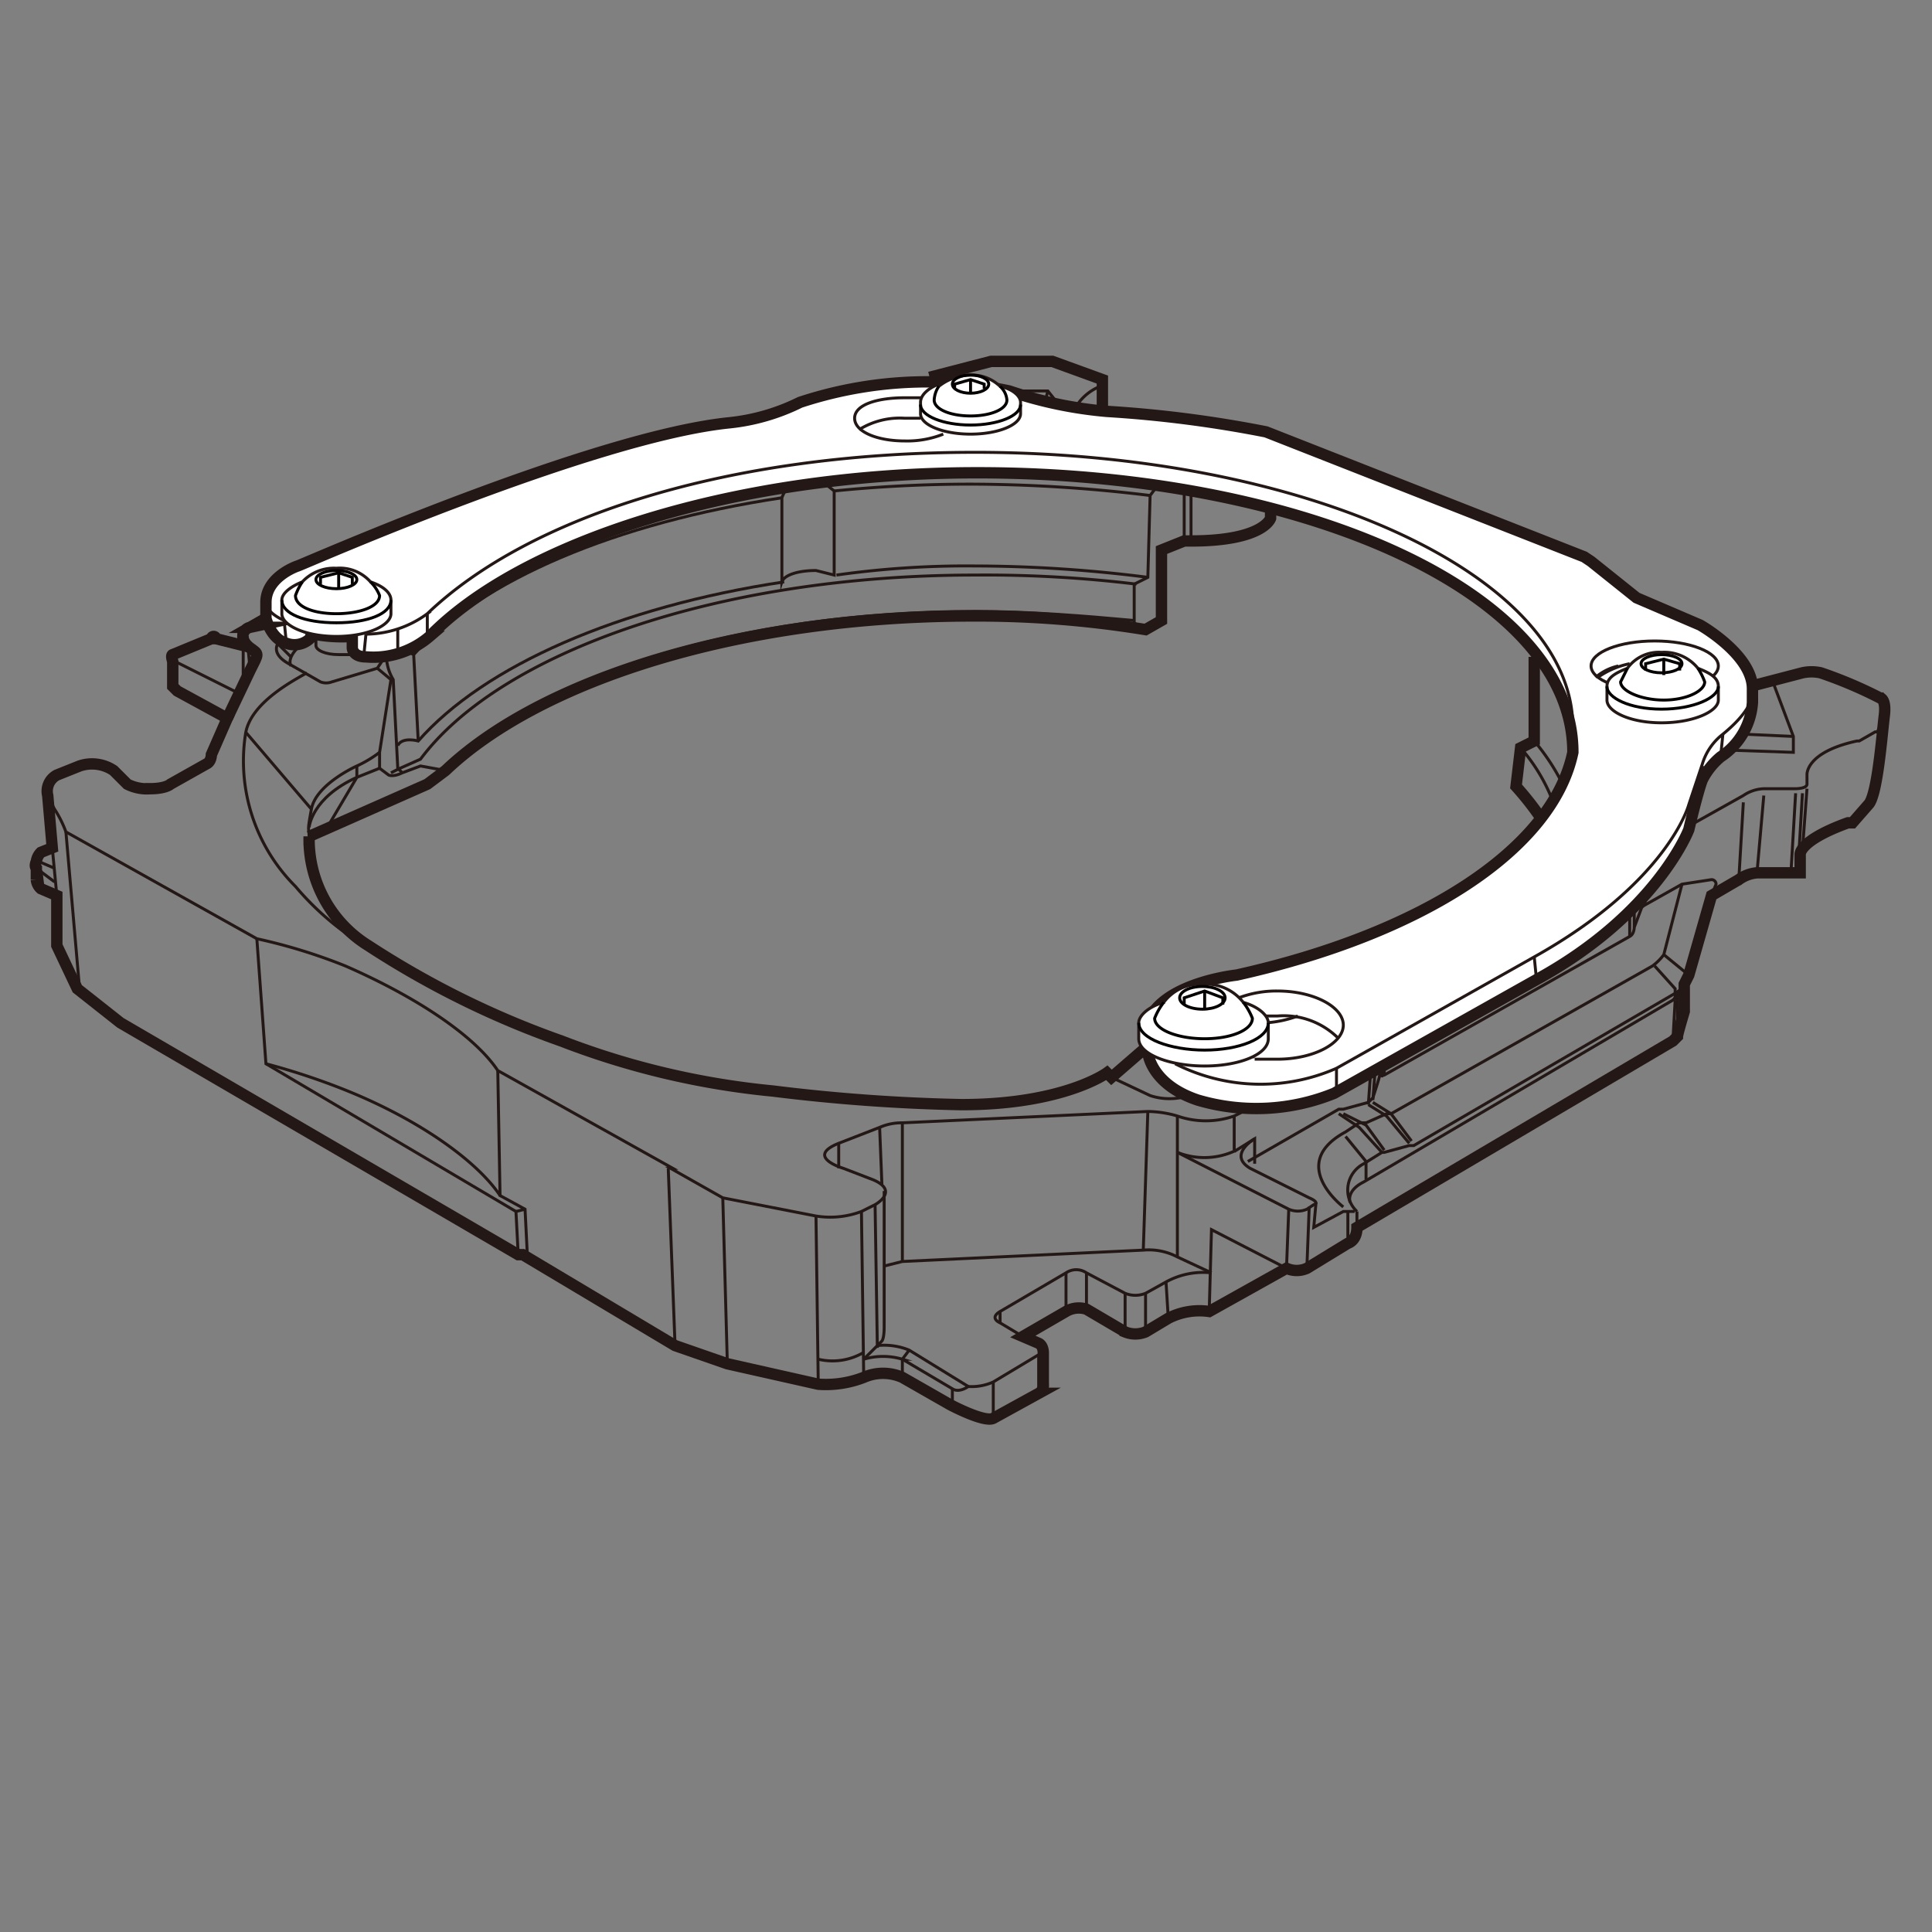 <svg xmlns="http://www.w3.org/2000/svg" width="30mm" height="30mm" viewBox="0 0 85 85"><rect x="0" y="0" width="85" height="85" fill="#808080" stroke="none"/><defs><style>.cls-1,.cls-3,.cls-5{fill:none;}.cls-1,.cls-2,.cls-3,.cls-4{stroke:#231815;}.cls-1,.cls-2,.cls-3,.cls-4,.cls-5,.cls-6{stroke-miterlimit:10;}.cls-1,.cls-4,.cls-5,.cls-6{stroke-width:0.13px;}.cls-2,.cls-4,.cls-6{fill:#fff;}.cls-2,.cls-3{stroke-width:0.5px;}.cls-5,.cls-6{stroke:#040000;}</style></defs><g id="レイヤー_1" data-name="レイヤー 1"><path class="cls-1" d="M22,52.6c-1-1.5-3.5-3.3-6.7-4.6a30.4,30.4,0,0,0-3.6-1.2"/><path class="cls-2" d="M32.1,18.6a9.1,9.1,0,0,0,3.1-.9,17.9,17.9,0,0,1,5.8-.9,18.5,18.5,0,0,1,3.4.4,18.3,18.3,0,0,0,4.3.9,52.6,52.6,0,0,1,7,.9l14,5.5.3.2,2,1.6,2.8,1.2s2.3,1.3,2.3,2.8v.6a3.1,3.1,0,0,1-1.4,2.4,3.2,3.2,0,0,0-.8,1c-.2.5-.6,2.2-.6,2.2s-1.4,3.7-6.7,6.6l-8.9,5a9.1,9.1,0,0,1-6,.3c-2.1-.7-2.2-2.1-2.2-2.1-.9-2.9,3.9-3.4,3.9-3.4h0c8.1-1.8,13.9-5.5,14.8-9.8h0c0-7-11.8-12.3-26.2-12.3-10.8,0-20.1,3.1-24.1,7.2a3.8,3.8,0,0,1-2.8.9c-.6,0-.6-.4-.6-.4V28a6.7,6.7,0,0,1-1.7-.1,1,1,0,0,1-1.2.4c-.7-.2-.9-1.1-.9-1.1v-.7c0-1,1.1-1.5,1.4-1.6S26.1,19.2,32.1,18.6Z"/><path class="cls-3" d="M67.8,36a13.4,13.4,0,0,0-1.1-1.4l.2-1.7.6-.3V28.9"/><path class="cls-1" d="M50,25.7a55.3,55.3,0,0,0-7.1-.4c-11.3,0-20.9,3.4-24.4,8.1l-.9.4-.4.2"/><path class="cls-1" d="M66.9,32.9a7.9,7.9,0,0,1,1.4,2.3"/><path class="cls-1" d="M34.5,25.6c-7.3,1.1-13.2,3.7-16.1,7,0,0-.7-.2-.9.2"/><path class="cls-1" d="M50.5,25.4a60.6,60.6,0,0,0-7.6-.5,40.8,40.8,0,0,0-6.1.4"/><path class="cls-1" d="M67.5,32.6a9.4,9.4,0,0,1,1.2,1.8"/><path class="cls-1" d="M36.7,21.6q3-.3,6-.3a65.6,65.6,0,0,1,7.9.5"/><path class="cls-1" d="M18.2,28.8c3-3.3,8.9-5.8,16.2-6.9"/><path class="cls-1" d="M55.5,44.7h.7a3.4,3.4,0,0,1,2.7,1"/><path class="cls-1" d="M15.6,28.8h-.7c-.6,0-1-.2-1-.4v-.6"/><path class="cls-1" d="M41.5,19.1a4.3,4.3,0,0,1-1.7.3c-1.2,0-2.2-.4-2.2-1s1-.9,2.2-.9h.9"/><path class="cls-1" d="M37.8,18.9a3.4,3.4,0,0,1,2-.5h.7"/><path class="cls-3" d="M48.5,18V16.7l-2.2-.8H43.6l-2.7.7"/><polyline class="cls-1" points="44.4 17.2 46.1 17.2 46.5 17.7"/><path class="cls-1" d="M48.5,16.7a.2.2,0,0,1-.1.3,2.2,2.2,0,0,0-1,.8"/><line class="cls-1" x1="48.4" y1="17" x2="48.4" y2="18"/><line class="cls-1" x1="46.1" y1="17.2" x2="46" y2="17.6"/><path class="cls-1" d="M77.2,30.1c0,.6-.3,1.3-1.4,2.2a2.6,2.6,0,0,0-.9,1.3l-.6,1.8s-.9,3.4-6.8,6.7L58.8,47a8.3,8.3,0,0,1-7.1-.2"/><path class="cls-3" d="M55.9,22.4v.4s-.3,1-3.5,1h-.3l-1,.4v3.1l-.7.4a45.9,45.9,0,0,0-7.6-.6c-10.2,0-19,2.8-23.2,6.8l-.8.6-5.2,2.3a5.5,5.5,0,0,0,2.6,4.8h0a39.6,39.6,0,0,0,8.5,4.2A35.1,35.1,0,0,0,34,48a79.7,79.7,0,0,0,8.3.6c4.5,0,6.4-1.4,6.4-1.4l.2.2,1.5-1.3"/><polyline class="cls-1" points="50.9 21.4 50.6 21.8 50.5 25.4 49.9 25.7 49.9 27.4 50.4 27.8"/><path class="cls-3" d="M10.7,27.9s-.1.3.3.6.4.2,0,1l-1,2.1"/><path class="cls-1" d="M10.7,28.4v1.3"/><path class="cls-1" d="M75.3,39.4l.2-.5a.2.2,0,0,0-.2-.2l-1.3.2-1.6.9s-.2.1-.2.2l-.3.8s0,.3-.2.4L60.9,47.3h-.2c0,.1-.3,1-.3,1l-.2.2-1.1.3h-.2l-4,2.3"/><path class="cls-3" d="M11.7,27.2l-.7.4a.4.4,0,0,0-.3.5v.3l-1.2-.3a.1.1,0,0,0-.2,0l-1.7.7s-.1,0,0,.3v1.1l.2.2L10,31.6l-.7,1.6s0,.3-.2.4l-1.6.9s-.2.2-.9.2a1.9,1.9,0,0,1-1-.2L5,33.9a1.7,1.7,0,0,0-1.5-.2l-1,.4a.8.8,0,0,0-.4.9l.2,2.3-.5.2a.7.7,0,0,0-.2.4s-.1.2,0,.3v.5a.6.6,0,0,0,.2.4l.7.3v2.2l.9,1.9L5.3,45,22.8,55.2H23l6.7,4h0L32,60l4,.9a4.6,4.6,0,0,0,2-.3,2.1,2.1,0,0,1,1.7,0l2.1,1.2s1.5.8,1.9.6l2-1.1a.4.4,0,0,0,.2-.4V59.5s0-.3-.2-.4l-.7-.3,1.9-1.1a1.1,1.1,0,0,1,.9-.1l1.7,1a1.2,1.2,0,0,0,.9,0l1-.6a3,3,0,0,1,1.8-.3l3.4-1.9a1.1,1.1,0,0,0,.9,0l1.8-1.1s.4-.1.4-.7l13.9-8.2.2-.2c0-.1.3-1.1.3-1.1V43.3l.2-.4,1-3.5,1.2-.7a1.6,1.6,0,0,1,.8-.3h1.9v-.8s-.1-.6,2.1-1.4h.2l.7-.8c.4-.4.6-3.1.7-3.9s-.2-.8-.2-.8a19.1,19.1,0,0,0-2.6-1.1,1.9,1.9,0,0,0-.8,0l-2.3.6"/><line class="cls-1" x1="2.3" y1="37.3" x2="2.5" y2="39.4"/><line class="cls-1" x1="2.9" y1="36.6" x2="3.5" y2="43.5"/><line class="cls-1" x1="1.6" y1="38.2" x2="2.4" y2="38.8"/><line class="cls-1" x1="1.8" y1="38.3" x2="1.9" y2="39.1"/><path class="cls-1" d="M1.7,37.6s-.2.2,0,.3l.7.3"/><path class="cls-1" d="M70.2,29.8a2.3,2.3,0,0,1,1-.5"/><path class="cls-1" d="M82.8,30.5s.4.3-.2,1.7h-.1l-.7.4h-.1c-2.3.5-2.2,1.5-2.2,1.5v.4c0,.2-.5.2-.5.2H77.6a1.7,1.7,0,0,0-.9.3l-2.5,1.4"/><polyline class="cls-1" points="77.1 30.1 78 30 78.9 32.4 78.9 33.1 76 33"/><line class="cls-1" x1="78.9" y1="32.4" x2="76.7" y2="32.3"/><path class="cls-1" d="M48.9,47.4l1.7.8a2.7,2.7,0,0,0,1.7,0"/><path class="cls-1" d="M13.5,29.6c-.5.3-2.5,1.3-2.7,2.7A7.8,7.8,0,0,0,13,39a12.4,12.4,0,0,0,3.2,2.7"/><polyline class="cls-1" points="11.3 41.3 11.7 46.8 22.7 53.3 22.8 55.2"/><polyline class="cls-1" points="21.9 47.1 22 52.6 23.1 53.2 23.2 55.2 23 55.2"/><line class="cls-1" x1="22.7" y1="53.3" x2="23.1" y2="53.2"/><path class="cls-1" d="M12.3,28.2s-.5.5.4,1l1.4.8a.7.7,0,0,0,.5,0l2-.6.4-.6"/><path class="cls-1" d="M13.2,28.4s-.6.5-.4.9"/><path class="cls-1" d="M17,28.8a2.1,2.1,0,0,0,.3,1.1l.2,3.9.2.2"/><path class="cls-1" d="M17.8,28.6l.4.2.2,3.8"/><path class="cls-1" d="M19.5,34c4-4.2,13-7.1,23.4-7.1,2.4,0,4.8.2,7,.4"/><path class="cls-1" d="M16.7,33.1a5.3,5.3,0,0,1-1,.6s-1.8.8-2,1.9-.1.7-.1,1.3"/><path class="cls-1" d="M13.6,36.4s.1-1.3,2.1-2.2l1-.4.4.3s.2.1.6-.1l.8-.3,1.1.2"/><polyline class="cls-1" points="16.7 33.8 16.7 33.1 17.2 29.9 16.6 29.4"/><path class="cls-1" d="M36.2,21.2l.5.4v3.7l-.8-.2c-.8,0-1.4.2-1.5.5V21.9a1.5,1.5,0,0,1,.3-.5"/><line class="cls-1" x1="52.1" y1="23.9" x2="52.1" y2="21.5"/><line class="cls-1" x1="52.4" y1="23.8" x2="52.4" y2="21.6"/><line class="cls-1" x1="18.8" y1="27" x2="18.8" y2="28"/><line class="cls-1" x1="17.5" y1="27.7" x2="17.5" y2="28.7"/><line class="cls-1" x1="16" y1="28.9" x2="16.1" y2="27.9"/><path class="cls-1" d="M11.7,26.2s-.3.6.8,1.1l.6.3a1.1,1.1,0,0,0,.7.3"/><line class="cls-1" x1="12.2" y1="28.3" x2="12.8" y2="28.9"/><line class="cls-1" x1="12.5" y1="27.3" x2="12.6" y2="28.3"/><line class="cls-1" x1="13.5" y1="27.8" x2="13.5" y2="28.2"/><line class="cls-1" x1="10.9" y1="28.4" x2="11" y2="29.4"/><path class="cls-1" d="M7.6,28.8a.2.2,0,0,0,.1.3l2.8,1.4"/><line class="cls-1" x1="10.8" y1="32.2" x2="13.7" y2="35.6"/><path class="cls-1" d="M15.7,33.7v.5l-1.3,2.2s-.1.3-.7.5"/><path class="cls-1" d="M53.3,56l-1.5-.7a2.7,2.7,0,0,0-1.5-.3l-10.6.5-.8.2"/><path class="cls-1" d="M38,59.8l.8-.8s.1-.1.1-.6v-6"/><path class="cls-1" d="M45.8,59.2s.2.2-.1.4l-2,1.2a2.3,2.3,0,0,1-1.1.2s-.4.3-.7.1l-2.2-1.3a3,3,0,0,0-1.7,0"/><path class="cls-1" d="M38.6,59.2a2.9,2.9,0,0,1,1.4.2L42.6,61"/><polyline class="cls-1" points="40 59.4 39.7 59.8 39.7 60.6"/><line class="cls-1" x1="41.9" y1="61.1" x2="41.9" y2="61.9"/><line class="cls-1" x1="43.7" y1="60.8" x2="43.7" y2="62.4"/><line class="cls-1" x1="45.7" y1="59.6" x2="45.7" y2="61.3"/><line class="cls-1" x1="32" y1="60" x2="31.8" y2="52.7"/><line class="cls-1" x1="35.9" y1="53.5" x2="36" y2="60.9"/><line class="cls-1" x1="37.9" y1="53.3" x2="38" y2="60.6"/><line class="cls-1" x1="38.5" y1="53" x2="38.6" y2="59.3"/><line class="cls-1" x1="36.9" y1="50.3" x2="36.9" y2="51.4"/><line class="cls-1" x1="38.7" y1="49.6" x2="38.8" y2="52.1"/><line class="cls-1" x1="39.7" y1="49.4" x2="39.7" y2="55.5"/><line class="cls-1" x1="50.5" y1="48.9" x2="50.3" y2="55"/><line class="cls-1" x1="51.8" y1="49.1" x2="51.8" y2="55.3"/><path class="cls-1" d="M36,59.8a2.7,2.7,0,0,0,2-.3"/><path class="cls-1" d="M45,58.8l-1-.6s-.5-.2,0-.5L46.9,56a.8.8,0,0,1,.9,0l1.7.9a1.2,1.2,0,0,0,.9,0l.9-.5a3.4,3.4,0,0,1,2-.4"/><line class="cls-1" x1="44" y1="57.7" x2="44" y2="58.2"/><line class="cls-1" x1="46.9" y1="56" x2="46.9" y2="57.7"/><line class="cls-1" x1="47.8" y1="56" x2="47.8" y2="57.6"/><line class="cls-1" x1="49.5" y1="56.9" x2="49.5" y2="58.6"/><line class="cls-1" x1="50.4" y1="56.9" x2="50.4" y2="58.6"/><line class="cls-1" x1="51.3" y1="56.4" x2="51.4" y2="58"/><polyline class="cls-1" points="53.2 57.7 53.3 54.1 56.6 55.8"/><path class="cls-1" d="M55.2,51.2V50.1l-.8.5a3.2,3.2,0,0,1-2.6.1"/><path class="cls-1" d="M55.2,50.1s-1.2.7-.2,1.3l2.6,1.3s.5.2.2.3l-.3.2a1,1,0,0,1-.8,0l-4.9-2.5"/><polyline class="cls-1" points="57.9 52.9 57.8 54 59.1 53.3 59.6 53.3"/><line class="cls-1" x1="56.7" y1="53.2" x2="56.6" y2="55.8"/><line class="cls-1" x1="57.6" y1="53.1" x2="57.5" y2="55.7"/><path class="cls-1" d="M59.7,54v-.7a1.3,1.3,0,0,1,.3-2.1l.8-.5h.1l1.1-.3h.2l11.5-6.7s.5-.3.6-.6"/><line class="cls-1" x1="29.4" y1="51.4" x2="29.7" y2="59.2"/><path class="cls-1" d="M2.1,34.6a2.3,2.3,0,0,0,.3,1,4.9,4.9,0,0,1,.5,1l8.4,4.7a24.3,24.3,0,0,1,3.9,1.2c3.2,1.4,5.7,3.1,6.7,4.6l7.7,4.3h-.1l2.3,1.3,4.1.8a3.9,3.9,0,0,0,2-.2l.6-.3s1.1-.6-.1-1.1l-1.3-.5s-1.7-.5-.2-1.1l1.8-.7a2.4,2.4,0,0,1,1-.2l10.8-.5a4.8,4.8,0,0,1,1.3.2,3.8,3.8,0,0,0,2.5,0l.6-.3"/><line class="cls-1" x1="54.3" y1="49.1" x2="54.3" y2="50.6"/><line class="cls-1" x1="58.8" y1="47" x2="58.8" y2="48"/><path class="cls-1" d="M74,38.9,73.2,42a2.3,2.3,0,0,1-.5.5L61.2,49H61l-.9.4h-.3l-.6.4c-2.6,1.4-.1,3.3-.1,3.3"/><path class="cls-1" d="M73.2,42l1.1.9a3.3,3.3,0,0,1-.7,1.1L60,52c-.8.4-.6.9-.6.9"/><polyline class="cls-1" points="72.8 42.5 73.7 43.5 73.7 44"/><line class="cls-1" x1="73.7" y1="44" x2="73.6" y2="45.8"/><line class="cls-1" x1="73.8" y1="43.8" x2="73.8" y2="45.5"/><line class="cls-1" x1="59.3" y1="53.3" x2="59.3" y2="54.7"/><polyline class="cls-1" points="59.2 50 60.1 51.1 60.1 51.9"/><polyline class="cls-1" points="58.9 49 59.8 49.6 60.8 50.7"/><polyline class="cls-1" points="59.1 49 60.1 49.5 60.9 50.6"/><polyline class="cls-1" points="62.1 50.2 61.2 49 60.4 48.5"/><polyline class="cls-1" points="62 50.3 61 49.1 60.2 48.6"/><line class="cls-1" x1="60.3" y1="47.2" x2="60.2" y2="48.6"/><line class="cls-1" x1="60.5" y1="47.1" x2="60.4" y2="48.4"/><line class="cls-1" x1="60.8" y1="46.9" x2="60.8" y2="47.4"/><line class="cls-1" x1="60.9" y1="46.9" x2="60.9" y2="47.3"/><line class="cls-1" x1="67.5" y1="42.1" x2="67.6" y2="43.1"/><line class="cls-1" x1="77.6" y1="35" x2="77.3" y2="38.4"/><line class="cls-1" x1="76.7" y1="35.3" x2="76.5" y2="38.7"/><line class="cls-1" x1="79" y1="34.9" x2="78.8" y2="38.3"/><line class="cls-1" x1="79.5" y1="34.7" x2="79.3" y2="37.4"/><line class="cls-1" x1="79.3" y1="34.9" x2="79.1" y2="38.3"/><line class="cls-1" x1="75.8" y1="32.3" x2="75.7" y2="33.3"/><line class="cls-1" x1="74.9" y1="33.7" x2="74.9" y2="34.3"/><line class="cls-1" x1="72.3" y1="39.4" x2="72.4" y2="39.8"/><line class="cls-1" x1="72.2" y1="40" x2="72.2" y2="39.5"/><line class="cls-1" x1="71.7" y1="41.2" x2="71.7" y2="40"/><line class="cls-1" x1="71.9" y1="40.8" x2="71.9" y2="39.8"/><path class="cls-1" d="M54.5,43.9a4.7,4.7,0,0,1,1.7-.3c1.6,0,2.9.7,2.9,1.5s-1.3,1.5-2.9,1.5h-1"/><path class="cls-1" d="M55.2,46.5c-1.1-.2-1.9-.8-1.9-1.4s.5-1,1.2-1.2"/><ellipse class="cls-1" cx="72.8" cy="29.3" rx="2.8" ry="1.1"/><path class="cls-1" d="M70.3,29.8a3.7,3.7,0,0,1,1.4-.6"/><path class="cls-1" d="M69.2,33.1a4,4,0,0,0,0-1.1c0-6.7-11.8-12.1-26.3-12.1-10.8,0-19.6,2.8-24.1,7.1a4.6,4.6,0,0,1-2.7.9"/><path class="cls-1" d="M55.7,45a5,5,0,0,0,1.4-.3"/><path class="cls-4" d="M51.2,44.1a2,2,0,0,1,1.7-.8,2.1,2.1,0,0,1,1.8.8h0c.7.2,1.1.6,1.1.9v.7c0,.7-1.3,1.2-2.8,1.2s-2.9-.5-2.9-1.2V45c0-.3.4-.7,1.1-.9Z"/><path class="cls-5" d="M55.8,45c0,.7-1.3,1.2-2.8,1.2s-2.9-.5-2.9-1.2"/><path class="cls-5" d="M54.7,44.1a2.8,2.8,0,0,1,.4.7c0,.5-.9.9-2.1.9s-2.2-.4-2.2-.9a2.8,2.8,0,0,1,.4-.7"/><ellipse class="cls-5" cx="52.9" cy="43.9" rx="1" ry="0.5"/><polyline class="cls-5" points="52.1 44.2 52.1 43.9 53 43.6 53.8 43.9 53.8 44.2"/><line class="cls-6" x1="53" y1="44.4" x2="53" y2="43.6"/><path class="cls-4" d="M13.3,25.6a1.9,1.9,0,0,1,1.5-.6,1.8,1.8,0,0,1,1.5.6h0c.6.2.9.5.9.8V27c0,.5-1,1-2.4,1s-2.4-.5-2.4-1v-.6c0-.3.4-.6.9-.8Z"/><path class="cls-5" d="M17.2,26.4c0,.6-1,1-2.4,1s-2.4-.4-2.4-1"/><path class="cls-5" d="M16.3,25.6a1.7,1.7,0,0,1,.4.6c0,.5-.9.8-1.9.8s-1.8-.3-1.8-.8a2.8,2.8,0,0,1,.3-.6"/><ellipse class="cls-5" cx="14.8" cy="25.5" rx="0.9" ry="0.4"/><polyline class="cls-5" points="14.1 25.7 14.1 25.4 14.9 25.2 15.5 25.4 15.5 25.7"/><line class="cls-6" x1="14.9" y1="25.9" x2="14.9" y2="25.2"/><path class="cls-4" d="M41.3,17a2.3,2.3,0,0,1,1.4-.5A1.8,1.8,0,0,1,44,17h0c.5.1.9.4.9.7v.5c0,.5-1,.9-2.2.9s-2.2-.4-2.2-.9v-.5c0-.3.3-.6.8-.8Z"/><path class="cls-5" d="M44.9,17.8c0,.5-1,.9-2.2.9s-2.2-.4-2.2-.9"/><path class="cls-5" d="M44,17a.9.9,0,0,1,.3.6c0,.4-.7.7-1.6.7s-1.6-.3-1.6-.7a1.2,1.2,0,0,1,.2-.6"/><ellipse class="cls-5" cx="42.7" cy="16.9" rx="0.8" ry="0.4"/><polyline class="cls-5" points="42 17.1 42 16.9 42.7 16.7 43.3 16.9 43.3 17.1"/><line class="cls-6" x1="42.7" y1="17.3" x2="42.7" y2="16.7"/><path class="cls-4" d="M71.6,29.4a1.7,1.7,0,0,1,1.5-.7,1.9,1.9,0,0,1,1.6.7h0c.5.2.9.4.9.8v.6c0,.5-1.1,1-2.5,1s-2.4-.5-2.4-1v-.6c0-.4.4-.6.9-.8Z"/><path class="cls-5" d="M75.6,30.2c0,.5-1.1,1-2.5,1s-2.4-.5-2.4-1"/><path class="cls-5" d="M74.7,29.4a2.8,2.8,0,0,1,.3.6c0,.4-.8.8-1.8.8s-1.9-.4-1.9-.8l.3-.6"/><ellipse class="cls-5" cx="73.1" cy="29.2" rx="0.9" ry="0.4"/><polyline class="cls-5" points="72.4 29.5 72.4 29.2 73.2 29 73.9 29.2 73.9 29.5"/><line class="cls-6" x1="73.2" y1="29.7" x2="73.2" y2="29"/></g></svg>